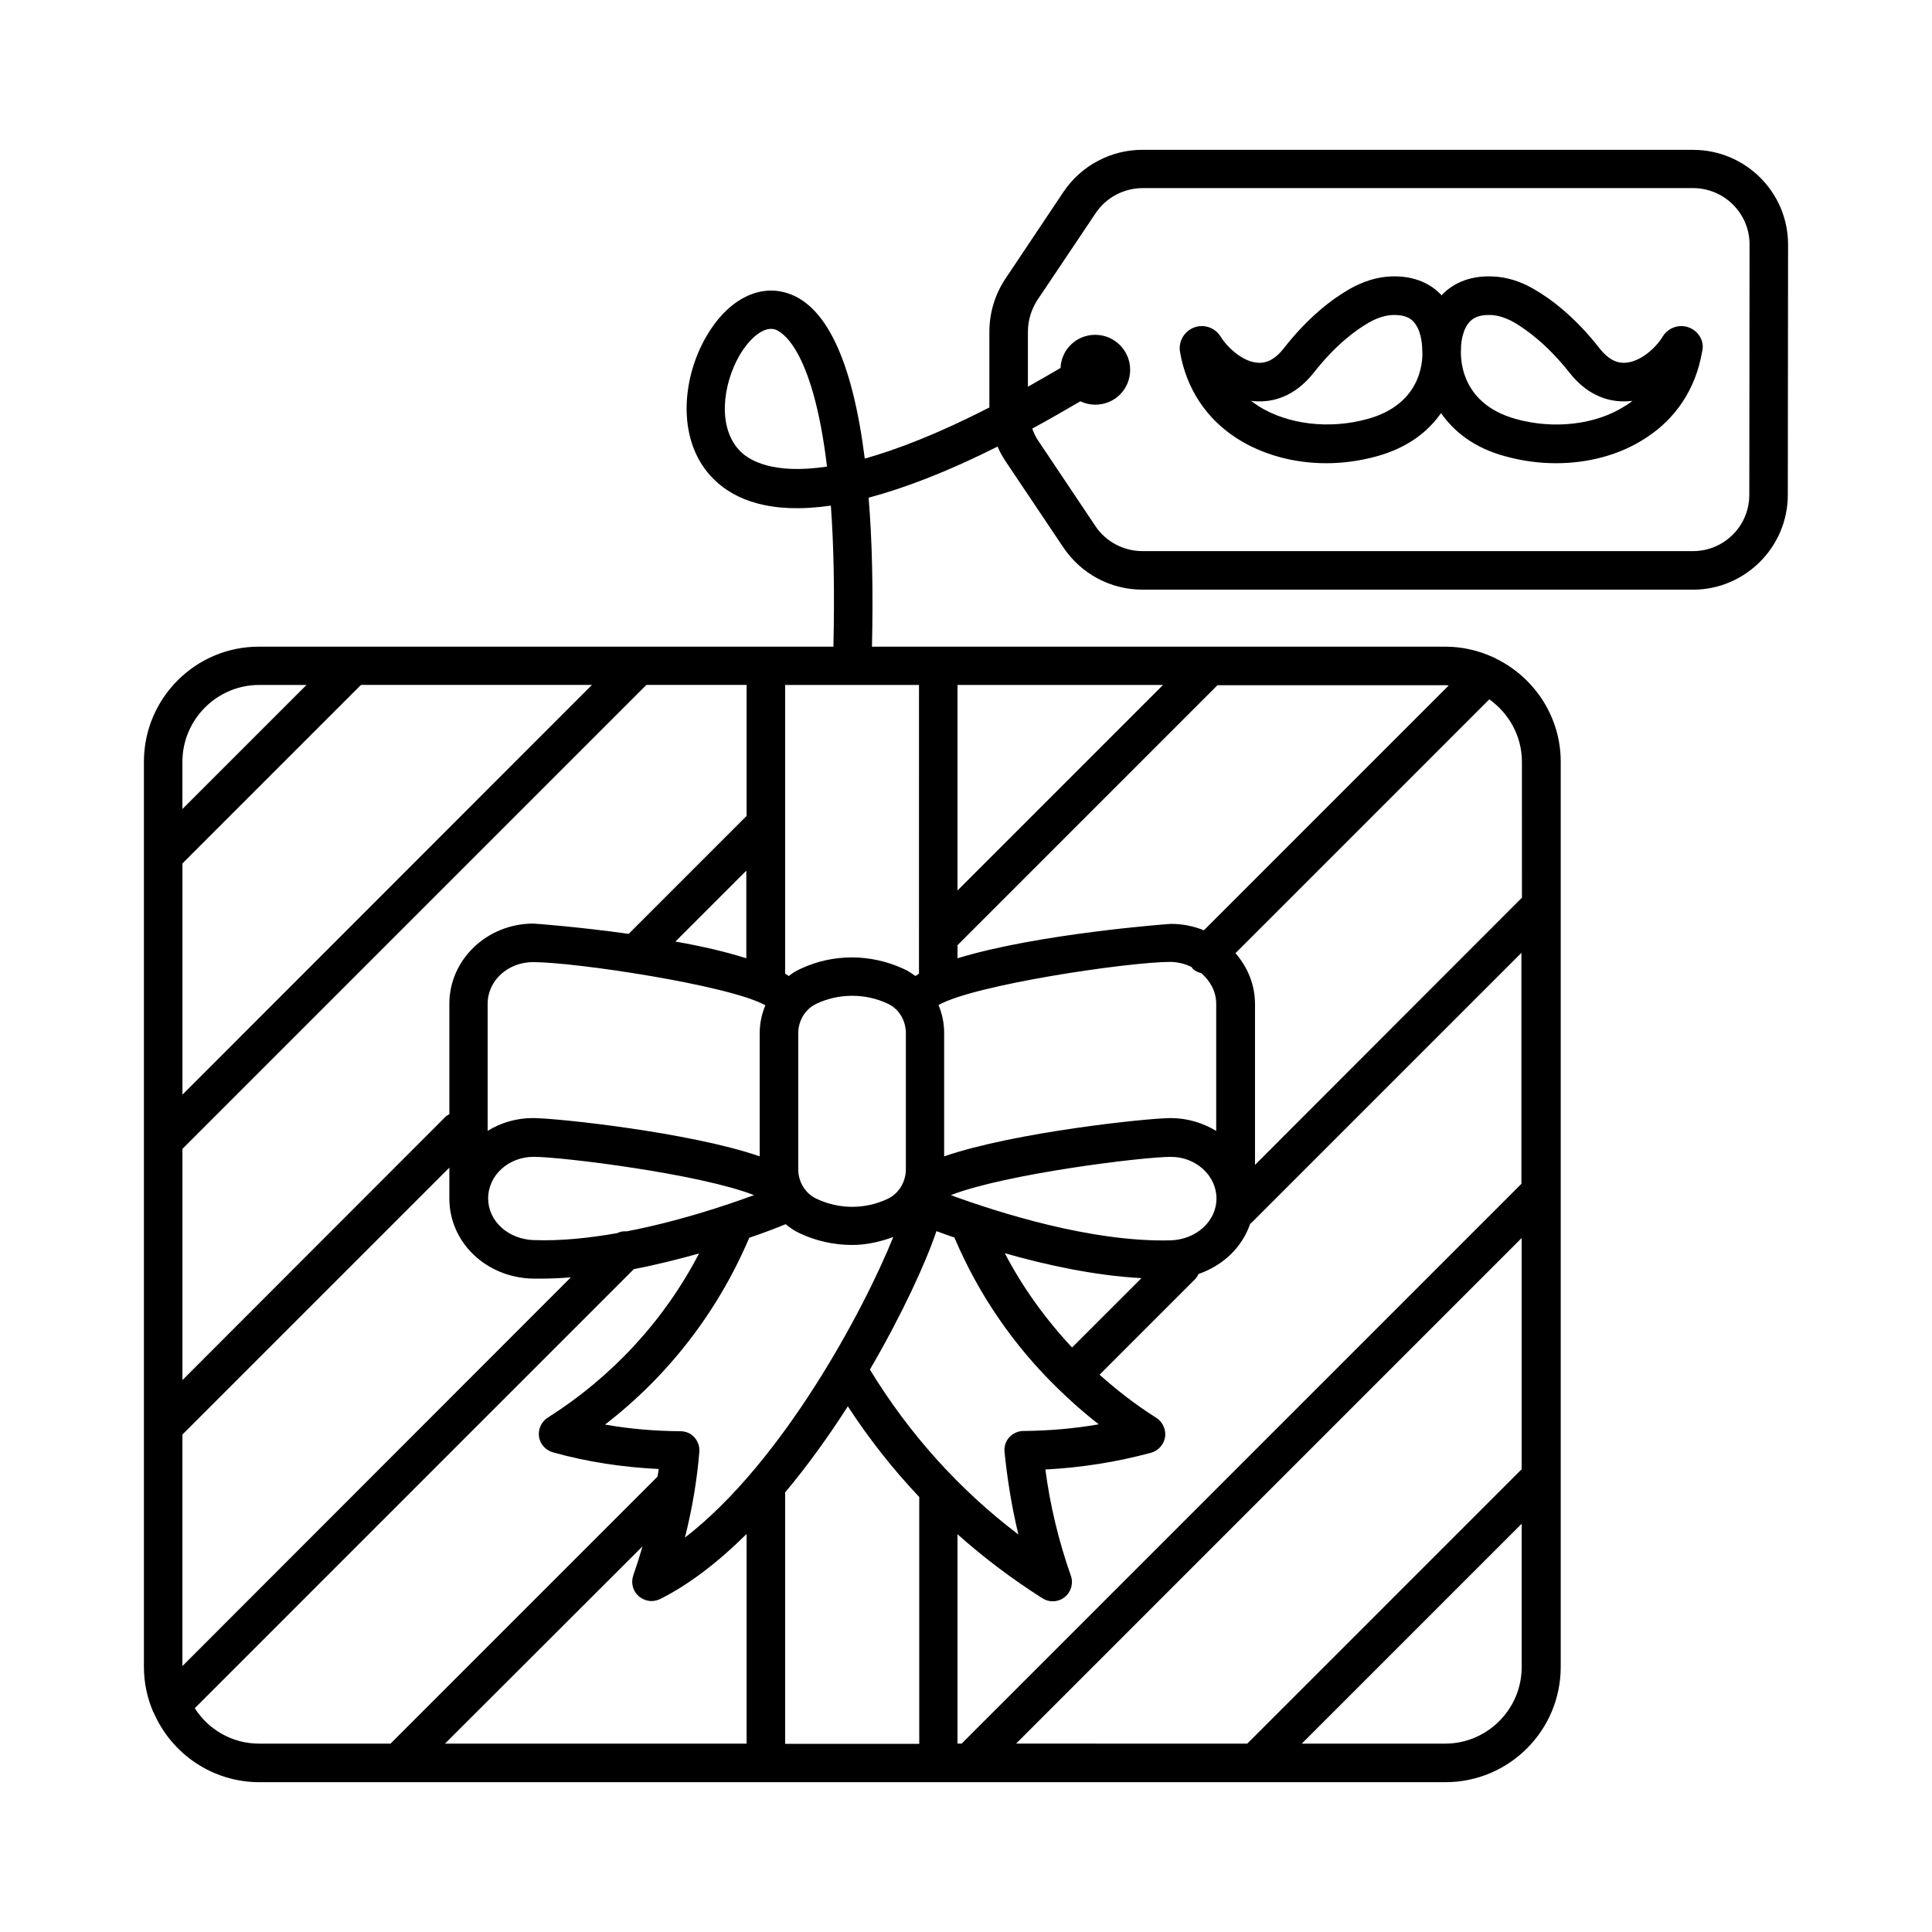 <?xml version="1.0" encoding="UTF-8"?>
<!-- Uploaded to: ICON Repo, www.svgrepo.com, Generator: ICON Repo Mixer Tools -->
<svg fill="#000000" width="800px" height="800px" version="1.1" viewBox="144 144 512 512" xmlns="http://www.w3.org/2000/svg">
 <g>
  <path d="m592.67 183.7h-145.9c-8.375 0-16.203 4.152-20.902 11.098l-15.523 23.215c-2.723 4.152-4.152 8.988-4.152 13.957v20.016c-13.414 6.875-24.305 11.098-33.02 13.547-3.269-25.938-10.281-40.984-20.969-43.98-7.559-2.18-15.66 2.246-21.039 11.641-6.606 11.371-7.965 28.117 2.109 37.922 5.516 5.379 14.91 9.191 30.91 6.875 0.75 10.078 1.02 22.469 0.68 37.379l-152.16 0.004c-16.883-0.066-30.566 13.688-30.566 30.5v239.86c0 4.223 0.887 8.238 2.449 11.914 0.066 0.137 0.137 0.203 0.203 0.34 4.699 10.758 15.453 18.312 27.98 18.312h314.27c16.883 0 30.57-13.684 30.57-30.57v-239.85c0-11.984-7.012-22.332-17.09-27.301-0.273-0.137-0.543-0.34-0.816-0.41-3.879-1.77-8.102-2.793-12.664-2.793l-151.96 0.004c0.34-14.773 0.066-28.051-0.887-39.488 9.465-2.519 20.766-6.809 34.176-13.547 0.543 1.293 1.227 2.519 1.973 3.676l15.523 23.148c4.699 6.945 12.527 11.098 20.902 11.098h145.9c13.82 0 25.121-11.301 25.121-25.121l0.07-66.312c0-13.891-11.305-25.125-25.191-25.125zm-252.31 80.066c-6.332-6.129-4.902-17.703-0.41-25.531 2.109-3.676 5.445-7.082 8.375-7.082 0.34 0 0.68 0.066 1.02 0.137 1.293 0.41 9.941 4.086 13.82 36.355-14.363 2.18-20.559-1.699-22.805-3.879zm119.41 136.5c0.137 0.137 0.137 0.273 0.273 0.41 0.68 0.68 1.496 1.02 2.316 1.227 2.383 2.043 3.949 4.902 3.949 8.102v33.699c-3.473-2.109-7.625-3.402-12.051-3.402-6.059 0-41.531 3.746-60.047 10.145v-32.746c0-2.586-0.543-5.106-1.496-7.352 9.395-5.379 50.383-11.438 61.547-11.438 2.035 0.062 3.875 0.539 5.508 1.355zm-46.5 205.81 133.98-133.98v61.273l-72.711 72.711zm133.99-148.42-148.42 148.42h-1.09v-55.488c6.945 6.195 14.434 11.848 22.469 16.953 0.816 0.543 1.77 0.816 2.723 0.816 1.156 0 2.246-0.34 3.199-1.09 1.703-1.363 2.383-3.676 1.633-5.719-3.269-9.328-5.516-18.723-6.738-28.117 9.465-0.477 18.859-1.973 27.98-4.426 1.973-0.543 3.402-2.18 3.746-4.152 0.273-1.973-0.613-4.016-2.316-5.106-5.379-3.402-10.418-7.285-15.047-11.438l25.258-25.258c0.41-0.41 0.75-0.953 0.953-1.43 6.535-2.246 11.574-7.082 13.684-13.277 0.066-0.066 0.203-0.137 0.273-0.203l71.621-71.621v61.137zm-237.2 12.664c-0.887-0.066-1.703 0.066-2.519 0.477-7.352 1.293-14.977 2.109-22.059 1.84-6.809-0.203-12.117-5.039-12.117-11.031 0-6.129 5.379-11.031 12.051-11.031 7.488 0 43.914 4.492 58.414 10.145-7.625 2.793-20.223 7.016-33.77 9.602zm-9.191-144.81-108.52 108.59v-61.273l47.316-47.316zm40.984 0v34.723l-31.25 31.25c-13.617-1.906-24.984-2.723-25.258-2.723-12.254 0-22.262 9.531-22.262 21.242v29.277c-0.34 0.203-0.68 0.34-0.953 0.613l-69.785 69.848v-61.273l122.96-122.96zm72.031 225.15c-15.863-12.051-29.004-26.758-39.352-43.707 8.578-14.707 14.844-28.391 17.633-36.695 1.43 0.543 2.996 1.09 4.766 1.703 6.398 15.113 15.727 28.664 27.438 40.031 3.402 3.336 7.012 6.535 10.824 9.465-6.606 1.156-13.277 1.703-19.949 1.77-1.43 0-2.793 0.613-3.746 1.633s-1.43 2.449-1.293 3.879c0.754 7.352 1.91 14.637 3.68 21.922zm14.23-49.562c-7.012-7.488-13.07-15.863-17.836-24.984 10.758 3.062 23.625 5.922 36.219 6.606zm26.074-28.391c-21.039 0.543-46.16-7.559-58.211-11.984 14.5-5.652 50.859-10.145 58.348-10.145 6.606 0 12.051 4.969 12.051 11.031 0 6.059-5.379 10.895-12.188 11.098zm-70.125-54.875v36.016c0 3.402-1.906 6.469-4.766 7.828-5.992 2.859-12.938 2.859-18.926 0-2.926-1.363-4.832-4.426-4.832-7.828v-36.016c0-3.402 1.906-6.469 4.832-7.828 2.996-1.43 6.262-2.109 9.465-2.109 3.199 0 6.469 0.68 9.465 2.109 2.926 1.359 4.762 4.426 4.762 7.828zm-37.238-7.422c-0.953 2.316-1.496 4.766-1.496 7.352v32.68c-18.52-6.398-53.988-10.145-60.047-10.145-4.426 0-8.578 1.227-12.051 3.402v-33.699c0-6.129 5.379-11.031 12.051-11.031 11.16 0.004 52.078 6.133 61.543 11.441zm-23.832-16.883 18.789-18.789v23.215c-5.578-1.77-12.117-3.269-18.789-4.426zm-130.65 130.65 70.738-70.738v8.168c0 11.641 9.734 20.969 22.125 21.242h2.316c2.586 0 5.176-0.137 7.762-0.34l-102.94 103.01zm150.19-52.148c4.223-1.43 7.559-2.723 9.668-3.609 1.156 0.953 2.449 1.84 3.812 2.449 4.356 2.043 9.121 3.062 13.82 3.062 3.676 0 7.352-0.816 10.895-2.109-7.828 19.402-29.277 59.641-55.215 79.656 1.906-7.559 3.199-15.184 3.812-22.672 0.137-1.43-0.34-2.793-1.293-3.879-0.953-1.09-2.316-1.633-3.746-1.633-6.809-0.066-13.48-0.613-19.949-1.77 16.613-12.801 29.617-29.547 37.988-48.953 0.074-0.203 0.141-0.41 0.207-0.543zm-29.273 94.973c0.953 0.816 2.18 1.293 3.402 1.293 0.75 0 1.566-0.203 2.316-0.543 7.965-4.016 15.66-10.078 22.875-17.227v55.555h-79.93l52.355-52.289c-0.75 2.586-1.566 5.176-2.449 7.691-0.68 1.98-0.137 4.16 1.43 5.519zm38.809-27.504c6.059-7.215 11.641-15.047 16.613-22.809 5.582 8.578 11.914 16.613 18.926 24.031v65.426h-35.539zm45.68-213.98h54.465l-54.465 54.465zm-10.211 76.523c-0.34 0.203-0.613 0.41-0.953 0.613-0.953-0.68-1.906-1.363-2.996-1.84-8.781-4.086-18.859-4.152-27.574 0-1.09 0.477-2.109 1.156-2.996 1.84-0.34-0.203-0.613-0.41-0.953-0.613l0.004-76.523h35.473zm-174.84-76.523h12.527l-32.883 32.883v-12.527c0-11.164 9.121-20.355 20.355-20.355zm-17.086 271.17 116.35-116.35c6.059-1.156 11.914-2.656 17.293-4.152-9.258 17.77-23.012 32.68-40.102 43.504-1.703 1.09-2.586 3.062-2.316 5.039 0.273 1.973 1.77 3.609 3.676 4.152 8.988 2.519 18.383 3.949 28.051 4.426-0.066 0.68-0.203 1.363-0.34 2.043l-70.738 70.734h-34.789c-7.215 0-13.48-3.742-17.086-9.395zm331.36 9.395h-37.988l58.277-58.277v37.988c0 11.168-9.125 20.289-20.289 20.289zm20.289-224.12-70.672 70.738v-42.621c0-5.106-1.973-9.805-5.176-13.48l67.266-67.266c5.176 3.676 8.645 9.734 8.645 16.543l0.004 36.086zm-19.336-56.305-64.883 64.883c-2.656-1.09-5.652-1.703-8.715-1.703-0.477 0-35.336 2.586-56.578 9.121v-3.473l68.898-68.898h60.254c0.344-0.066 0.684 0.07 1.023 0.07zm79.656-50.516c0 8.238-6.672 14.91-14.91 14.91h-145.9c-4.969 0-9.668-2.449-12.461-6.606l-15.453-23.078c-0.543-0.887-0.953-1.84-1.293-2.793 4.016-2.18 8.305-4.629 12.73-7.215 1.227 0.543 2.519 0.887 3.949 0.887 5.176 0 9.258-4.086 9.258-9.258 0-5.106-4.152-9.258-9.258-9.258-4.969 0-8.988 3.879-9.191 8.781-2.996 1.77-5.856 3.402-8.645 4.969v-14.57c0-2.996 0.887-5.856 2.449-8.305l15.523-23.148c2.793-4.152 7.488-6.606 12.461-6.606l145.83-0.004c8.238 0 14.977 6.672 14.977 14.91z"/>
  <path d="m591.65 230.81c-2.586-1.02-5.582 0-7.012 2.383-2.043 3.336-6.129 6.738-9.941 6.945-2.449 0.137-4.629-1.09-6.738-3.746-6.672-8.578-13.207-13.344-17.496-15.797-3.609-2.109-7.285-3.199-10.961-3.336-6.672-0.273-10.758 2.316-13.07 4.562-0.137 0.137-0.273 0.273-0.41 0.477-0.137-0.137-0.203-0.34-0.41-0.477-2.246-2.246-6.332-4.832-13.004-4.562-3.676 0.137-7.352 1.293-10.961 3.336-4.289 2.449-10.824 7.215-17.496 15.797-2.109 2.656-4.289 3.879-6.738 3.746-3.812-0.203-7.898-3.676-9.941-6.945-1.496-2.383-4.426-3.402-7.082-2.383-2.586 1.02-4.152 3.676-3.676 6.469 1.703 9.805 7.012 17.77 15.25 23.012 6.672 4.223 14.977 6.469 23.488 6.469 4.426 0 8.988-0.613 13.414-1.84 8.375-2.316 13.684-6.672 17.02-11.438 3.402 4.832 8.645 9.191 17.02 11.438 4.426 1.227 8.988 1.84 13.414 1.84 8.578 0 16.816-2.18 23.488-6.469 8.305-5.242 13.547-13.207 15.25-23.012 0.75-2.723-0.816-5.445-3.406-6.469zm-124.73 4.699m39.422 19.539c-10.078 2.793-21.105 1.43-28.801-3.402-0.68-0.477-1.363-0.953-2.043-1.43 0.477 0.066 0.953 0.137 1.43 0.137 4.152 0.203 10.008-0.953 15.32-7.691 5.719-7.285 11.098-11.234 14.57-13.207 2.18-1.227 4.289-1.906 6.262-1.973 2.383-0.066 4.223 0.41 5.379 1.633 2.043 2.043 2.449 5.785 2.449 7.625 0.141 1.426 0.75 14.156-14.566 18.309zm68.219-3.402c-7.691 4.902-18.723 6.195-28.801 3.402-15.32-4.223-14.707-16.953-14.57-18.926 0-1.293 0.41-5.039 2.449-7.012 1.09-1.09 2.723-1.633 4.832-1.633h0.543c1.973 0.066 4.086 0.75 6.262 1.973 3.473 2.043 8.852 5.992 14.57 13.207 5.242 6.738 11.234 7.898 15.32 7.691 0.477 0 0.953-0.066 1.43-0.137-0.605 0.547-1.285 1.023-2.035 1.434z"/>
 </g>
</svg>